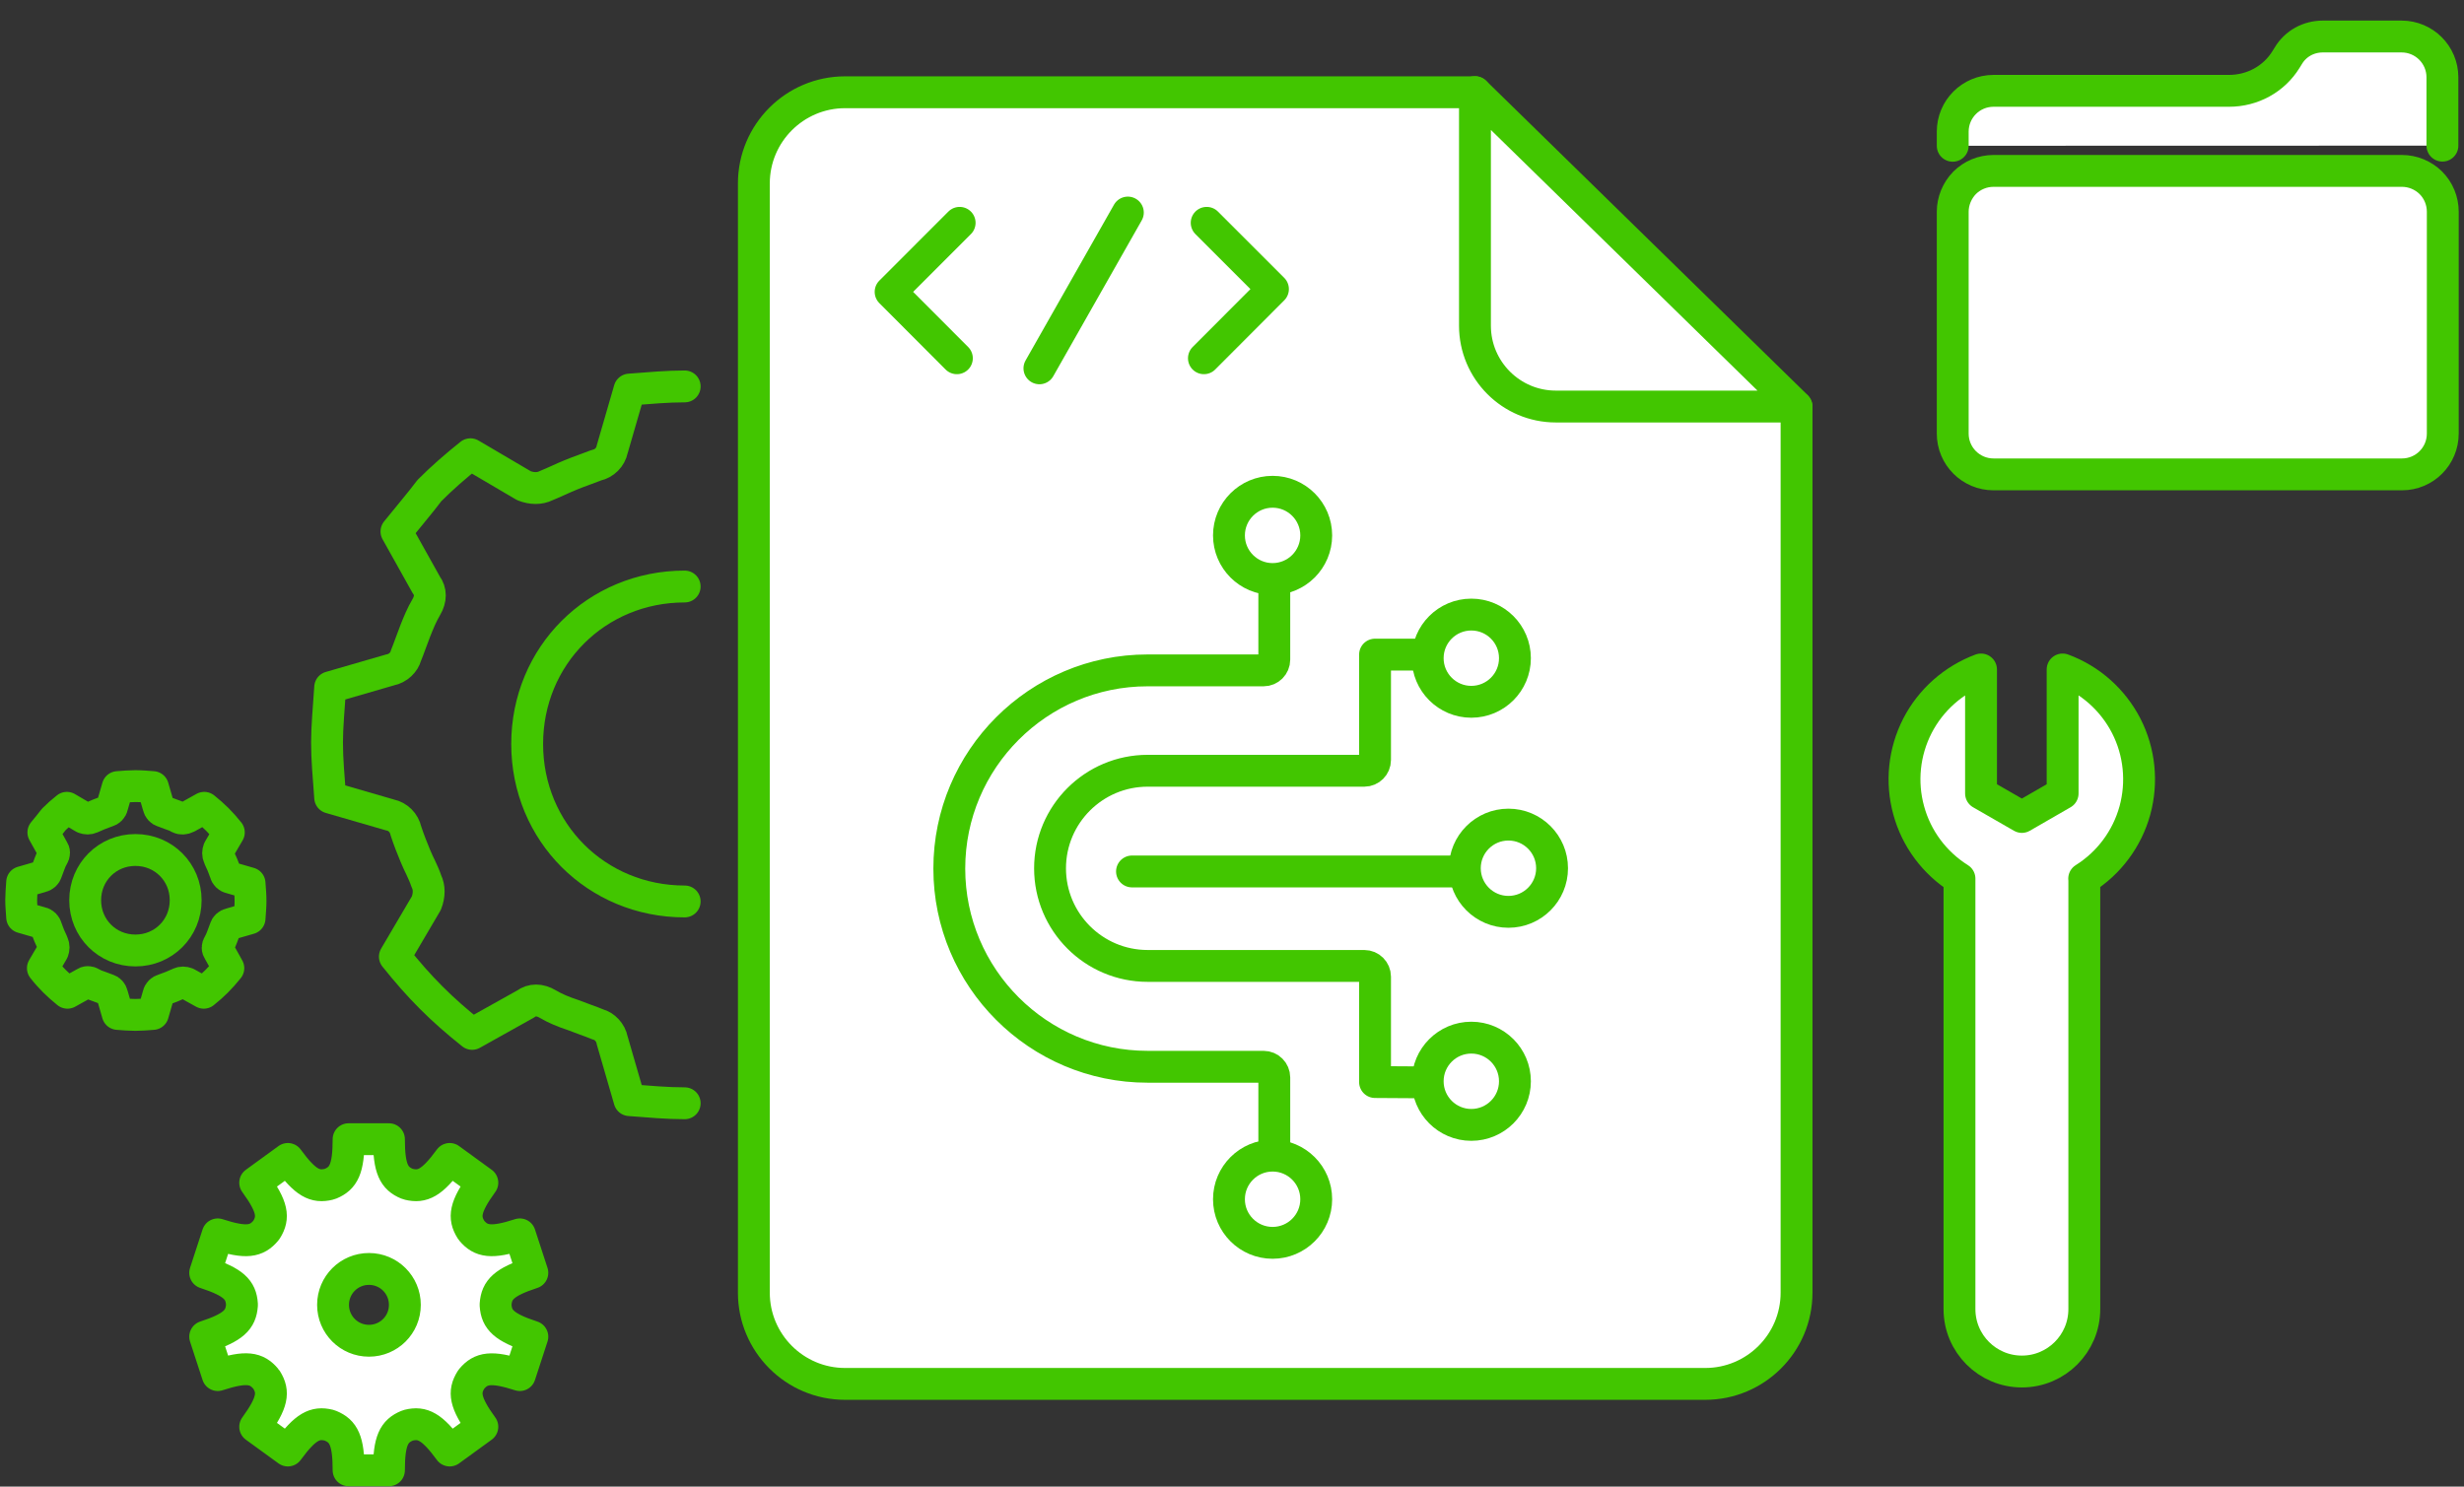 <svg width="116" height="70" viewBox="0 0 116 70" fill="none" xmlns="http://www.w3.org/2000/svg">
<rect x="0" y="0" width="116" height="70" fill="#333333" stroke="none"/>
<path d="M32.233 27.617C30.157 27.617 28.302 28.434 26.968 29.767C25.635 31.1 24.818 32.955 24.818 35.032C24.818 37.108 25.635 38.963 26.968 40.296C28.302 41.629 30.157 42.446 32.233 42.446" stroke="#42C600" stroke-width="1.5" stroke-linecap="round" stroke-linejoin="round"/>
<path d="M32.234 18.195C31.417 18.195 30.6 18.269 29.636 18.343L28.819 21.162C28.745 21.531 28.45 21.826 28.076 21.905C27.707 22.053 27.259 22.2 26.89 22.354C26.521 22.501 26.073 22.722 25.704 22.87C25.409 23.017 25.041 23.017 24.666 22.87L22.147 21.389C21.404 21.985 20.814 22.501 20.218 23.097C19.776 23.687 19.26 24.282 18.664 25.026L20.071 27.544C20.292 27.839 20.292 28.208 20.071 28.582C19.85 28.957 19.702 29.326 19.555 29.694C19.407 30.063 19.26 30.511 19.107 30.88C19.033 31.175 18.738 31.476 18.363 31.544L15.544 32.361C15.476 33.399 15.396 34.216 15.396 34.959C15.396 35.776 15.47 36.519 15.544 37.557L18.363 38.374C18.732 38.448 19.027 38.743 19.107 39.117C19.254 39.565 19.402 39.934 19.555 40.303C19.702 40.671 19.924 41.046 20.071 41.488C20.218 41.783 20.218 42.152 20.071 42.526L18.59 45.045C19.186 45.788 19.702 46.378 20.298 46.974C20.894 47.57 21.483 48.086 22.227 48.682L24.745 47.275C25.041 47.053 25.409 47.053 25.784 47.275C26.158 47.496 26.527 47.644 26.969 47.791C27.338 47.938 27.786 48.086 28.155 48.239C28.45 48.313 28.751 48.608 28.819 48.982L29.636 51.802C30.6 51.876 31.417 51.949 32.234 51.949" stroke="#42C600" stroke-width="1.5" stroke-linecap="round" stroke-linejoin="round"/>
<path d="M84.578 19.161V60.869C84.578 63.24 82.649 65.163 80.278 65.163H39.785C37.413 65.163 35.49 63.234 35.49 60.869V8.638C35.49 6.267 37.419 4.344 39.785 4.344H69.443" fill="white"/>
<path d="M84.578 19.161V60.869C84.578 63.24 82.649 65.163 80.278 65.163H39.785C37.413 65.163 35.49 63.234 35.49 60.869V8.638C35.49 6.267 37.419 4.344 39.785 4.344H69.443" stroke="#42C600" stroke-width="1.5" stroke-linecap="round" stroke-linejoin="round"/>
<path d="M69.438 4.336V15.336C69.438 17.435 71.145 19.142 73.244 19.142H84.579L69.438 4.336Z" fill="white" stroke="#42C600" stroke-width="1.5" stroke-linecap="round" stroke-linejoin="round"/>
<path d="M23.332 61.464C23.332 61.464 23.332 61.447 23.332 61.435C23.332 61.424 23.332 61.418 23.332 61.407C23.383 60.732 23.723 60.369 25.062 59.932L24.472 58.122C23.128 58.559 22.64 58.463 22.203 57.941C22.192 57.929 22.186 57.918 22.175 57.901C21.817 57.328 21.88 56.829 22.708 55.689L21.171 54.571C20.342 55.706 19.888 55.921 19.236 55.762C19.213 55.757 19.191 55.745 19.168 55.74C18.55 55.484 18.311 55.042 18.311 53.641H16.411C16.411 55.042 16.173 55.484 15.554 55.74C15.532 55.745 15.509 55.757 15.486 55.762C14.834 55.921 14.38 55.706 13.552 54.571L12.014 55.689C12.843 56.829 12.905 57.328 12.548 57.901C12.536 57.912 12.531 57.924 12.519 57.941C12.082 58.463 11.589 58.559 10.25 58.122L9.66 59.932C10.999 60.369 11.345 60.732 11.39 61.407C11.39 61.418 11.39 61.424 11.39 61.435C11.39 61.447 11.39 61.452 11.39 61.464C11.339 62.139 10.999 62.502 9.66 62.939L10.25 64.748C11.595 64.311 12.082 64.408 12.519 64.93C12.531 64.941 12.536 64.952 12.548 64.969C12.905 65.542 12.843 66.042 12.014 67.182L13.552 68.299C14.38 67.165 14.834 66.949 15.486 67.108C15.509 67.114 15.532 67.125 15.554 67.131C16.173 67.386 16.411 67.829 16.411 69.23H18.311C18.311 67.829 18.55 67.386 19.168 67.131C19.191 67.125 19.213 67.114 19.236 67.108C19.888 66.949 20.342 67.165 21.171 68.299L22.708 67.182C21.88 66.042 21.817 65.542 22.175 64.969C22.186 64.958 22.192 64.947 22.203 64.93C22.64 64.408 23.133 64.317 24.472 64.748L25.062 62.939C23.723 62.502 23.377 62.139 23.332 61.464ZM17.37 63.131C16.434 63.131 15.679 62.377 15.679 61.441C15.679 60.505 16.434 59.75 17.37 59.75C18.306 59.75 19.06 60.505 19.06 61.441C19.06 62.377 18.306 63.131 17.37 63.131Z" fill="white" stroke="#42C600" stroke-width="1.5" stroke-linecap="round" stroke-linejoin="round"/>
<path fill-rule="evenodd" clip-rule="evenodd" d="M8.055 40.71C7.629 40.284 7.039 40.023 6.375 40.023C5.712 40.023 5.122 40.284 4.696 40.71C4.271 41.135 4.01 41.725 4.01 42.389C4.01 43.053 4.271 43.643 4.696 44.068C5.122 44.494 5.712 44.755 6.375 44.755C7.039 44.755 7.629 44.494 8.055 44.068C8.48 43.643 8.741 43.053 8.741 42.389C8.741 41.725 8.48 41.135 8.055 40.71Z" stroke="#42C600" stroke-width="1.5" stroke-linecap="round" stroke-linejoin="round"/>
<path fill-rule="evenodd" clip-rule="evenodd" d="M2.042 39.194L2.49 40C2.564 40.096 2.564 40.209 2.49 40.329C2.416 40.448 2.371 40.567 2.326 40.686C2.28 40.805 2.229 40.947 2.184 41.066C2.161 41.163 2.065 41.253 1.945 41.276L1.043 41.537C1.021 41.866 0.998 42.127 0.998 42.365C0.998 42.626 1.021 42.864 1.043 43.193L1.945 43.454C2.065 43.477 2.155 43.574 2.184 43.693C2.229 43.834 2.28 43.954 2.326 44.073C2.371 44.192 2.445 44.311 2.49 44.453C2.535 44.549 2.535 44.663 2.49 44.782L2.019 45.587C2.206 45.826 2.377 46.013 2.564 46.2C2.751 46.387 2.944 46.557 3.176 46.745L3.982 46.297C4.078 46.223 4.192 46.223 4.311 46.297C4.43 46.37 4.549 46.416 4.691 46.461C4.81 46.506 4.952 46.557 5.071 46.603C5.168 46.626 5.258 46.722 5.281 46.841L5.542 47.743C5.848 47.766 6.109 47.788 6.37 47.788C6.631 47.788 6.892 47.766 7.199 47.743L7.46 46.841C7.482 46.722 7.579 46.631 7.698 46.603C7.817 46.557 7.959 46.506 8.078 46.461C8.197 46.416 8.339 46.342 8.458 46.297C8.554 46.251 8.668 46.251 8.787 46.297L9.593 46.745C9.831 46.557 10.018 46.387 10.205 46.2C10.392 46.013 10.563 45.82 10.75 45.587L10.302 44.782C10.228 44.685 10.228 44.572 10.302 44.453C10.375 44.334 10.421 44.215 10.466 44.095C10.511 43.976 10.563 43.834 10.608 43.715C10.631 43.619 10.727 43.528 10.846 43.505L11.748 43.245C11.771 42.938 11.794 42.677 11.794 42.416C11.794 42.155 11.771 41.894 11.748 41.588L10.846 41.327C10.727 41.304 10.636 41.208 10.608 41.089C10.563 40.947 10.511 40.828 10.466 40.709C10.421 40.59 10.347 40.47 10.302 40.329C10.256 40.232 10.256 40.119 10.302 40L10.773 39.194C10.585 38.956 10.415 38.769 10.228 38.581C10.041 38.394 9.848 38.224 9.615 38.037L8.81 38.485C8.668 38.559 8.526 38.559 8.43 38.508C8.31 38.434 8.191 38.389 8.05 38.343C7.93 38.298 7.789 38.247 7.669 38.201C7.573 38.179 7.482 38.082 7.46 37.963L7.199 37.061C6.892 37.038 6.654 37.016 6.37 37.016C6.109 37.016 5.848 37.038 5.542 37.061L5.281 37.963C5.258 38.082 5.162 38.173 5.043 38.201C4.924 38.247 4.782 38.298 4.663 38.343C4.544 38.389 4.402 38.462 4.283 38.508C4.186 38.553 4.073 38.553 3.954 38.508L3.148 38.037C2.91 38.224 2.723 38.394 2.535 38.581C2.394 38.769 2.229 38.961 2.042 39.194Z" stroke="#42C600" stroke-width="1.5" stroke-linecap="round" stroke-linejoin="round"/>
<path fill-rule="evenodd" clip-rule="evenodd" d="M98.119 41.372C99.288 40.64 100.139 39.494 100.507 38.161C100.87 36.828 100.729 35.409 100.099 34.178C99.469 32.953 98.403 32 97.104 31.523V37.361L95.186 38.467L93.263 37.361V31.523C91.97 32.006 90.897 32.953 90.268 34.178C89.638 35.409 89.49 36.828 89.859 38.161C90.222 39.494 91.079 40.64 92.248 41.372V61.641C92.248 63.264 93.564 64.58 95.186 64.58C96.809 64.58 98.125 63.264 98.125 61.641V41.372H98.119Z" fill="white" stroke="#42C600" stroke-width="1.5" stroke-linecap="round" stroke-linejoin="round"/>
<path d="M91.93 20.414V9.97C91.93 9.471 92.134 8.972 92.491 8.608C92.849 8.251 93.337 8.047 93.853 8.047H113.078C113.589 8.047 114.077 8.251 114.44 8.608C114.797 8.966 115.001 9.454 115.001 9.97V20.414C115.001 21.475 114.145 22.337 113.078 22.337H93.853C92.792 22.337 91.93 21.48 91.93 20.414Z" fill="white" stroke="#42C600" stroke-width="1.5" stroke-linecap="round" stroke-linejoin="round"/>
<path d="M91.93 6.864V6.2C91.93 5.14 92.786 4.277 93.853 4.277H104.938C106.038 4.277 107.054 3.727 107.627 2.791L107.729 2.626C108.075 2.048 108.688 1.719 109.357 1.719H113.061C114.122 1.719 114.984 2.575 114.984 3.642V6.858" fill="white"/>
<path d="M91.93 6.864V6.2C91.93 5.14 92.786 4.277 93.853 4.277H104.938C106.038 4.277 107.054 3.727 107.627 2.791L107.729 2.626C108.075 2.048 108.688 1.719 109.357 1.719H113.061C114.122 1.719 114.984 2.575 114.984 3.642V6.858" stroke="#42C600" stroke-width="1.5" stroke-linecap="round" stroke-linejoin="round"/>
<path d="M45.178 10.492L41.928 13.743L45.048 16.869" stroke="#42C600" stroke-width="1.5" stroke-linecap="round" stroke-linejoin="round"/>
<path d="M56.678 16.869L59.928 13.612L56.808 10.492" stroke="#42C600" stroke-width="1.5" stroke-linecap="round" stroke-linejoin="round"/>
<path d="M53.097 10.008L48.934 17.343" stroke="#42C600" stroke-width="1.5" stroke-linecap="round" stroke-linejoin="round"/>
<path d="M68.858 41.034H53.292M59.991 27.516V31.061C59.991 31.339 59.764 31.566 59.486 31.566H54.023C48.878 31.566 44.691 35.753 44.691 40.898C44.691 46.043 48.878 50.23 54.023 50.23H59.486C59.764 50.23 59.991 50.457 59.991 50.735V54.281M66.685 30.823H64.734V35.787C64.734 36.065 64.507 36.292 64.229 36.292H54.029C51.493 36.292 49.434 38.351 49.434 40.887C49.434 43.422 51.493 45.482 54.029 45.482H64.229C64.507 45.482 64.734 45.709 64.734 45.987V50.95L66.68 50.962" stroke="#42C600" stroke-width="1.5" stroke-linecap="round" stroke-linejoin="round"/>
<path d="M59.911 27.264C61.045 27.264 61.965 26.344 61.965 25.21C61.965 24.076 61.045 23.156 59.911 23.156C58.777 23.156 57.857 24.076 57.857 25.21C57.857 26.344 58.777 27.264 59.911 27.264Z" stroke="#42C600" stroke-width="1.5" stroke-linecap="round" stroke-linejoin="round"/>
<path d="M71.014 42.935C72.149 42.935 73.068 42.016 73.068 40.882C73.068 39.748 72.149 38.828 71.014 38.828C69.88 38.828 68.961 39.748 68.961 40.882C68.961 42.016 69.88 42.935 71.014 42.935Z" stroke="#42C600" stroke-width="1.5" stroke-linecap="round" stroke-linejoin="round"/>
<path d="M69.266 33.045C70.401 33.045 71.32 32.125 71.32 30.991C71.32 29.857 70.401 28.938 69.266 28.938C68.132 28.938 67.213 29.857 67.213 30.991C67.213 32.125 68.132 33.045 69.266 33.045Z" stroke="#42C600" stroke-width="1.5" stroke-linecap="round" stroke-linejoin="round"/>
<path d="M69.266 52.967C70.401 52.967 71.32 52.047 71.32 50.913C71.32 49.779 70.401 48.859 69.266 48.859C68.132 48.859 67.213 49.779 67.213 50.913C67.213 52.047 68.132 52.967 69.266 52.967Z" stroke="#42C600" stroke-width="1.5" stroke-linecap="round" stroke-linejoin="round"/>
<path d="M59.911 58.521C61.045 58.521 61.965 57.602 61.965 56.468C61.965 55.334 61.045 54.414 59.911 54.414C58.777 54.414 57.857 55.334 57.857 56.468C57.857 57.602 58.777 58.521 59.911 58.521Z" stroke="#42C600" stroke-width="1.5" stroke-linecap="round" stroke-linejoin="round"/>
</svg>
